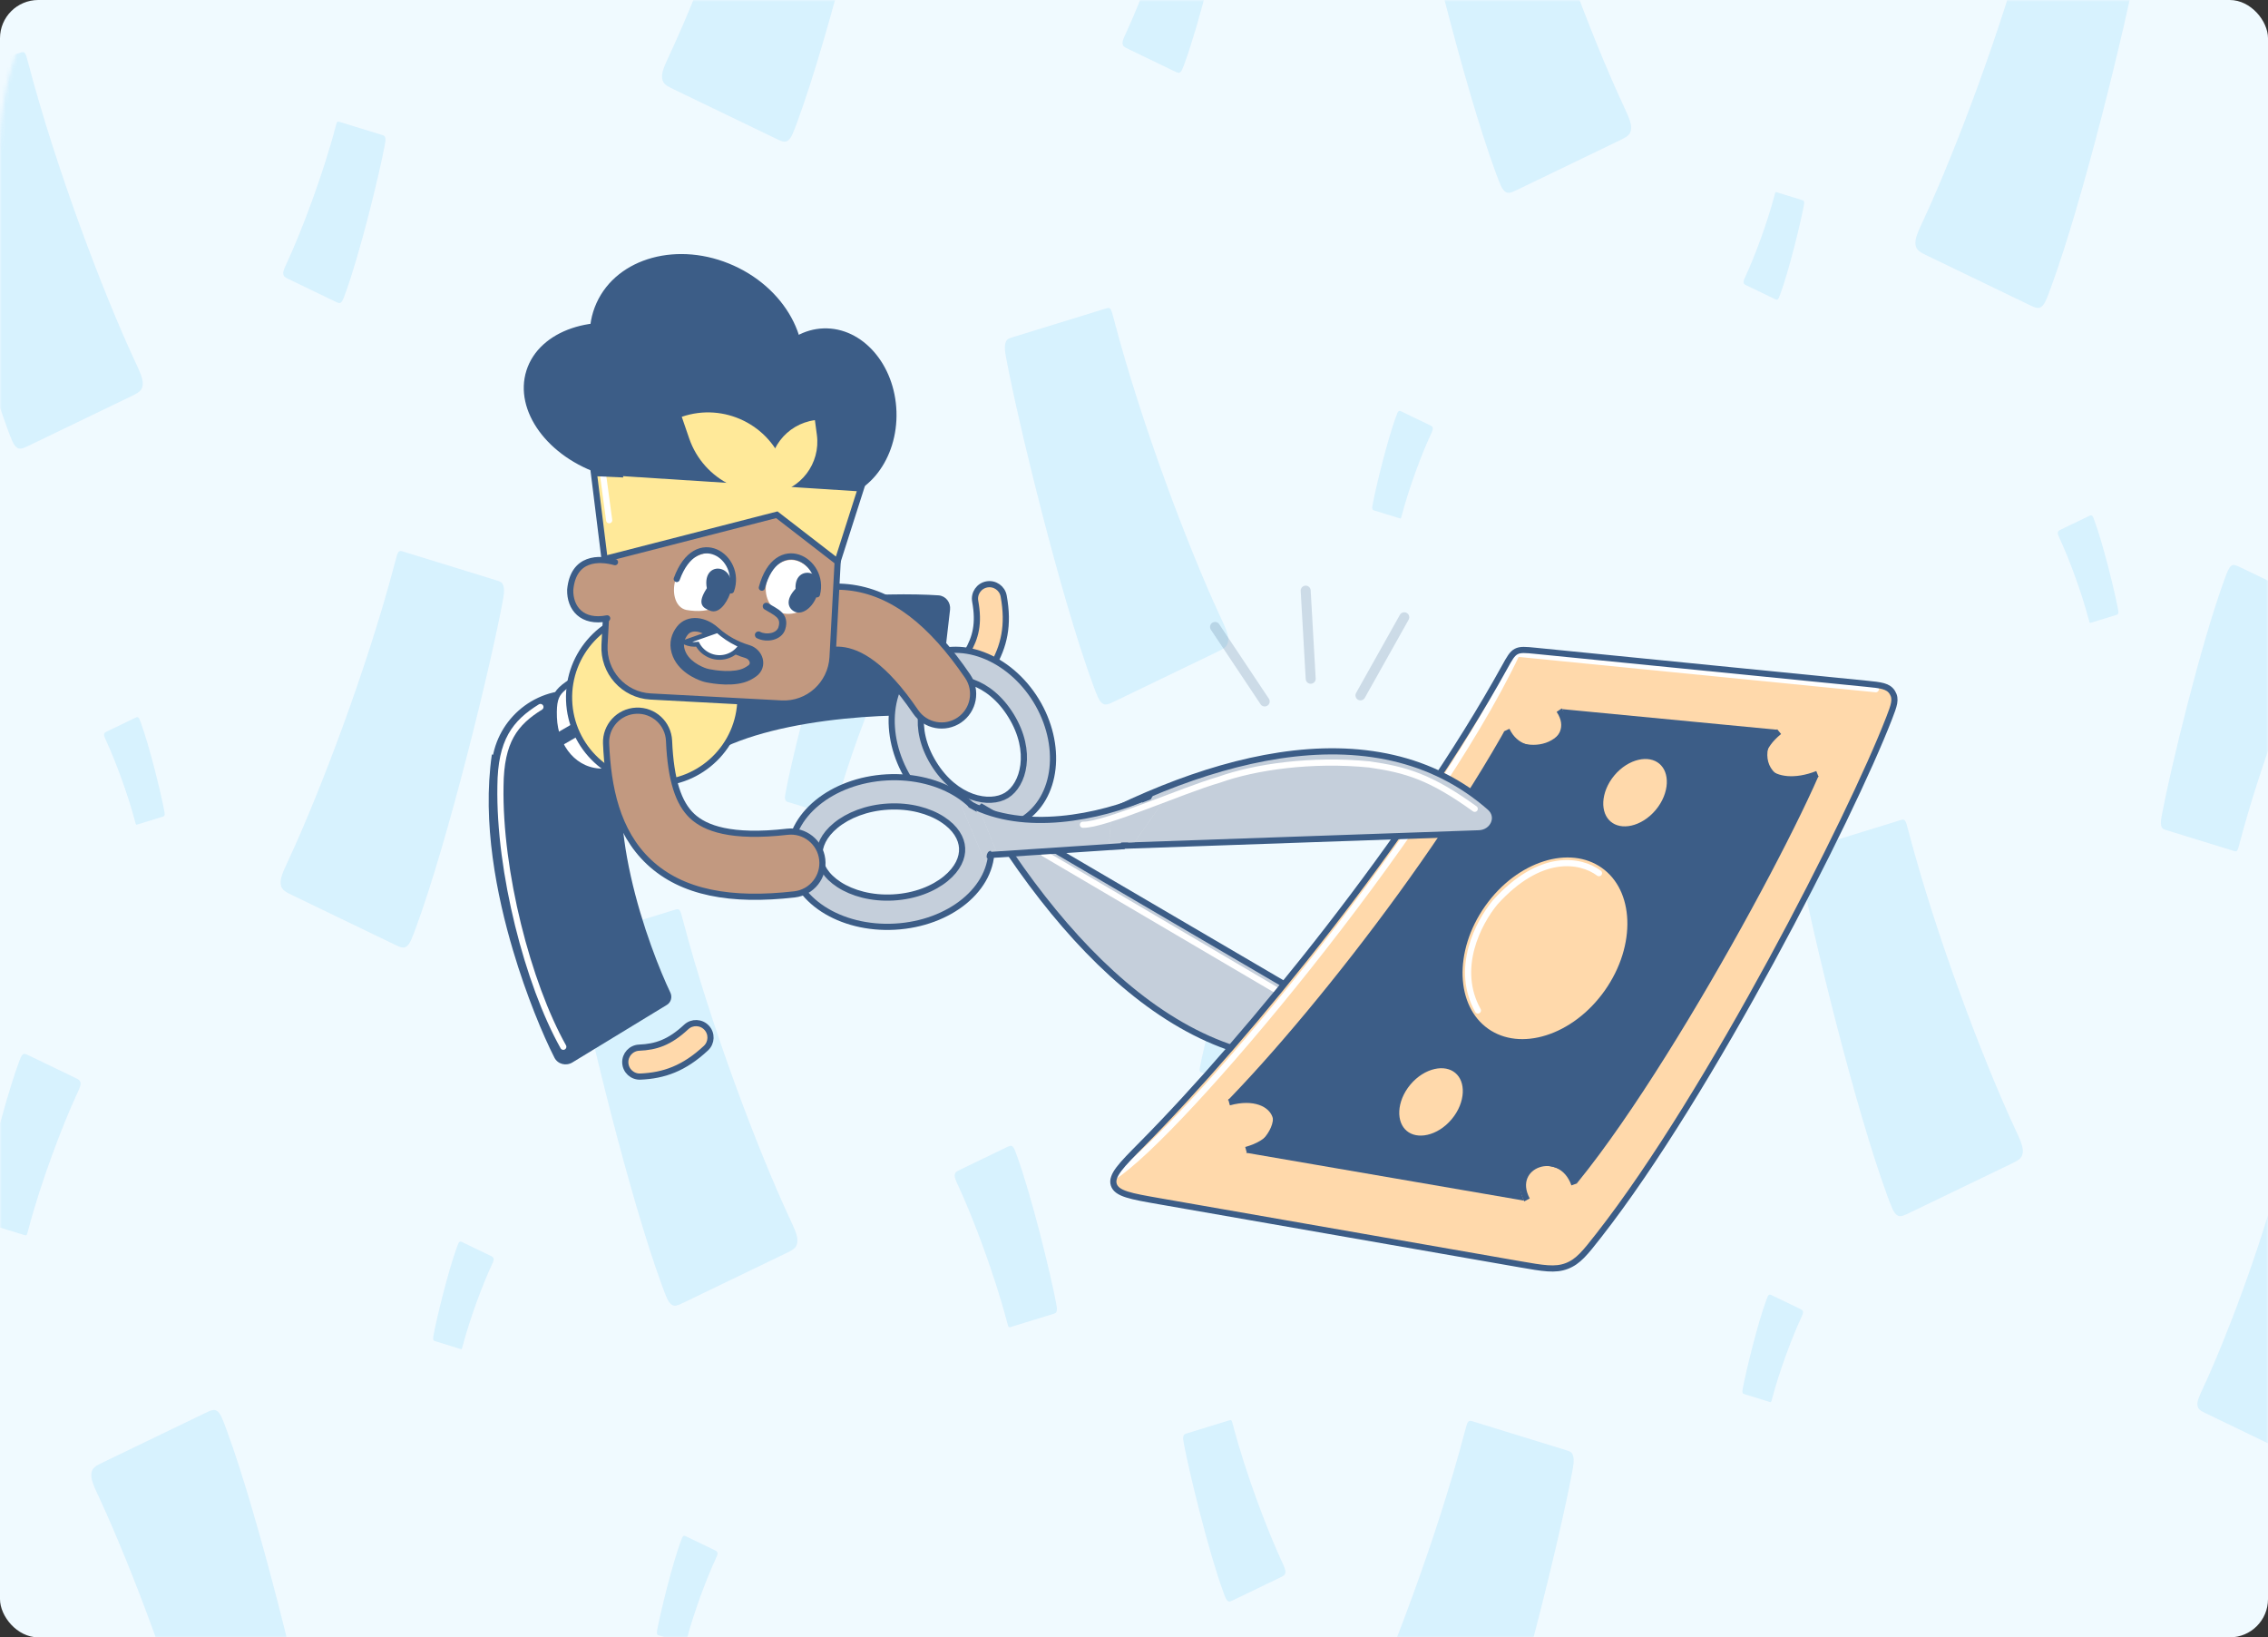 <svg width="593" height="428" viewBox="0 0 593 428" fill="none" xmlns="http://www.w3.org/2000/svg">
<rect x="0" y="0" width="593" height="428" fill="#333333" stroke="none"/>
<rect width="593" height="428" rx="10" fill="#F0FAFF"/>
<mask id="mask0_2226_477" style="mask-type:luminance" maskUnits="userSpaceOnUse" x="0" y="0" width="593" height="428">
<path d="M575.444 0H17.556C7.86 0 0 17.965 0 40.125V387.875C0 410.035 7.86 428 17.556 428H575.444C585.14 428 593 410.035 593 387.875V40.125C593 17.965 585.14 0 575.444 0Z" fill="white"/>
</mask>
<g mask="url(#mask0_2226_477)">
<g opacity="0.12">
<path d="M75.55 224.543C83.659 207.102 96.079 174.507 103.33 146.831C103.72 145.343 103.915 144.599 104.226 144.257C104.537 143.915 104.906 144.029 105.644 144.256L129.775 151.695C130.844 152.024 131.379 152.189 131.66 153.321C131.942 154.454 131.747 155.493 131.359 157.572C128.295 173.982 117.282 219.306 108.779 242.412C107.733 245.254 107.21 246.675 106.354 247.35C105.498 248.022 104.629 247.604 102.891 246.765L76.663 234.119C74.614 233.129 73.589 232.638 73.401 231.103C73.213 229.572 73.992 227.896 75.55 224.543Z" fill="#1CB0F6"/>
<path d="M502.987 57.352C511.096 39.911 523.516 7.316 530.767 -20.36C531.157 -21.849 531.352 -22.593 531.663 -22.934C531.974 -23.276 532.342 -23.162 533.081 -22.935L557.212 -15.496C558.281 -15.167 558.815 -15.002 559.096 -13.87C559.378 -12.738 559.184 -11.698 558.796 -9.619C555.731 6.791 544.719 52.115 536.216 75.221C535.17 78.063 534.648 79.484 533.791 80.158C532.935 80.833 532.066 80.414 530.328 79.575L504.099 66.928C502.051 65.939 501.025 65.446 500.838 63.913C500.649 62.38 501.429 60.704 502.987 57.352Z" fill="#1CB0F6"/>
<path d="M355.223 451.914C363.333 434.473 375.752 401.878 383.003 374.202C383.393 372.714 383.588 371.971 383.9 371.627C384.21 371.286 384.579 371.4 385.317 371.627L409.448 379.067C410.518 379.394 411.052 379.562 411.332 380.692C411.615 381.825 411.42 382.865 411.033 384.945C407.968 401.353 396.956 446.677 388.453 469.783C387.407 472.625 386.884 474.046 386.027 474.721C385.171 475.393 384.302 474.975 382.564 474.136L356.335 461.49C354.287 460.5 353.261 460.009 353.074 458.474C352.885 456.943 353.665 455.267 355.223 451.914Z" fill="#1CB0F6"/>
<path d="M175.274 13.883C183.383 -3.558 195.802 -36.153 203.053 -63.829C203.444 -65.317 203.638 -66.061 203.95 -66.403C204.26 -66.745 204.629 -66.631 205.368 -66.403L229.498 -58.965C230.568 -58.636 231.102 -58.471 231.383 -57.339C231.665 -56.206 231.471 -55.167 231.083 -53.087C228.018 -36.678 217.006 8.646 208.503 31.752C207.457 34.594 206.934 36.015 206.077 36.689C205.221 37.364 204.352 36.945 202.614 36.107L176.385 23.459C174.337 22.471 173.312 21.977 173.124 20.444C172.936 18.911 173.715 17.235 175.274 13.883Z" fill="#1CB0F6"/>
<path d="M526.72 294.757C518.611 277.316 506.191 244.722 498.941 217.045C498.55 215.557 498.355 214.815 498.045 214.471C497.734 214.13 497.365 214.243 496.626 214.471L472.495 221.91C471.426 222.238 470.892 222.405 470.611 223.536C470.329 224.669 470.523 225.709 470.911 227.789C473.976 244.197 484.988 289.521 493.491 312.626C494.537 315.469 495.061 316.89 495.917 317.565C496.772 318.237 497.641 317.819 499.38 316.98L525.608 304.334C527.656 303.344 528.682 302.853 528.869 301.318C529.058 299.786 528.278 298.111 526.72 294.757Z" fill="#1CB0F6"/>
<path d="M318.973 161.008C310.864 143.567 298.444 110.972 291.194 83.296C290.803 81.808 290.608 81.064 290.298 80.722C289.987 80.38 289.618 80.494 288.879 80.722L264.748 88.16C263.679 88.489 263.145 88.654 262.864 89.787C262.582 90.919 262.776 91.958 263.164 94.038C266.229 110.448 277.241 155.771 285.744 178.877C286.79 181.719 287.314 183.14 288.17 183.814C289.025 184.489 289.894 184.07 291.632 183.232L317.861 170.584C319.909 169.596 320.935 169.102 321.122 167.569C321.311 166.036 320.531 164.36 318.973 161.008Z" fill="#1CB0F6"/>
<path d="M424.31 27.258C416.2 9.817 403.781 -22.778 396.53 -50.454C396.139 -51.942 395.945 -52.686 395.635 -53.028C395.323 -53.37 394.954 -53.256 394.216 -53.028L370.085 -45.59C369.015 -45.261 368.481 -45.096 368.2 -43.964C367.918 -42.831 368.113 -41.792 368.5 -39.712C371.565 -23.302 382.577 22.021 391.08 45.127C392.126 47.969 392.65 49.39 393.506 50.064C394.362 50.739 395.231 50.32 396.969 49.482L423.198 36.834C425.246 35.846 426.271 35.352 426.459 33.819C426.647 32.286 425.868 30.61 424.31 27.258Z" fill="#1CB0F6"/>
<path d="M453.828 212.468C450.118 204.486 444.435 189.569 441.116 176.904C440.938 176.223 440.849 175.883 440.705 175.726C440.563 175.57 440.395 175.622 440.057 175.726L429.014 179.13C428.526 179.281 428.28 179.356 428.151 179.874C428.023 180.392 428.112 180.868 428.289 181.82C429.692 189.329 434.732 210.07 438.622 220.643C439.1 221.944 439.34 222.596 439.732 222.904C440.123 223.211 440.521 223.021 441.317 222.636L453.319 216.848C454.257 216.397 454.725 216.169 454.812 215.47C454.898 214.768 454.541 213.999 453.828 212.468Z" fill="#1CB0F6"/>
<path d="M335.086 408.041C331.375 400.06 325.692 385.143 322.373 372.477C322.196 371.798 322.106 371.457 321.963 371.3C321.821 371.143 321.653 371.196 321.315 371.3L310.272 374.704C309.782 374.854 309.538 374.931 309.409 375.45C309.28 375.968 309.37 376.443 309.547 377.396C310.95 384.902 315.988 405.644 319.88 416.217C320.358 417.517 320.598 418.169 320.99 418.477C321.381 418.785 321.779 418.594 322.575 418.209L334.577 412.421C335.515 411.97 335.983 411.746 336.069 411.044C336.156 410.342 335.799 409.576 335.086 408.041Z" fill="#1CB0F6"/>
<path d="M230.975 176.35C227.264 184.332 221.58 199.248 218.262 211.913C218.083 212.595 217.994 212.933 217.852 213.09C217.71 213.247 217.542 213.193 217.204 213.09L206.161 209.686C205.671 209.535 205.427 209.462 205.298 208.944C205.169 208.425 205.259 207.947 205.436 206.998C206.839 199.488 211.877 178.747 215.769 168.173C216.247 166.873 216.487 166.223 216.879 165.914C217.27 165.605 217.668 165.797 218.464 166.181L230.466 171.968C231.404 172.42 231.872 172.647 231.959 173.348C232.045 174.05 231.688 174.817 230.975 176.35Z" fill="#1CB0F6"/>
<path d="M294.504 8.426C298.214 0.445 303.898 -14.471 307.216 -27.136C307.395 -27.817 307.484 -28.158 307.626 -28.314C307.769 -28.471 307.937 -28.418 308.275 -28.314L319.318 -24.91C319.807 -24.76 320.053 -24.684 320.181 -24.166C320.31 -23.648 320.221 -23.172 320.044 -22.22C318.641 -14.711 313.601 6.03 309.711 16.604C309.232 17.904 308.992 18.554 308.6 18.863C308.208 19.172 307.812 18.98 307.016 18.596L295.013 12.808C294.075 12.356 293.607 12.13 293.521 11.429C293.435 10.727 293.792 9.96 294.504 8.426Z" fill="#1CB0F6"/>
<path d="M374.038 113.686C371.838 118.416 368.47 127.256 366.504 134.761C366.399 135.165 366.346 135.366 366.261 135.459C366.176 135.552 366.077 135.521 365.876 135.459L359.332 133.442C359.043 133.353 358.898 133.308 358.822 133.001C358.744 132.694 358.797 132.412 358.902 131.848C359.733 127.398 362.721 115.107 365.026 108.84C365.31 108.07 365.452 107.684 365.683 107.501C365.916 107.318 366.151 107.432 366.622 107.659L373.736 111.089C374.291 111.357 374.569 111.491 374.621 111.907C374.672 112.323 374.46 112.777 374.038 113.686Z" fill="#1CB0F6"/>
<path d="M470.834 344.68C468.635 349.408 465.266 358.249 463.3 365.756C463.194 366.157 463.142 366.361 463.057 366.452C462.974 366.545 462.873 366.515 462.672 366.455L456.128 364.435C455.838 364.348 455.694 364.302 455.618 363.994C455.541 363.686 455.594 363.405 455.699 362.844C456.53 358.393 459.516 346.102 461.822 339.835C462.106 339.063 462.248 338.678 462.48 338.495C462.712 338.314 462.947 338.428 463.418 338.655L470.531 342.082C471.087 342.35 471.365 342.487 471.417 342.902C471.468 343.316 471.256 343.771 470.834 344.68Z" fill="#1CB0F6"/>
<path d="M538.63 140.986C540.829 145.715 544.197 154.555 546.163 162.061C546.269 162.464 546.321 162.666 546.406 162.758C546.491 162.851 546.591 162.82 546.791 162.758L553.335 160.741C553.625 160.652 553.77 160.607 553.846 160.3C553.923 159.993 553.87 159.711 553.765 159.147C552.934 154.697 549.947 142.406 547.641 136.14C547.357 135.369 547.215 134.984 546.984 134.801C546.751 134.618 546.516 134.731 546.045 134.959L538.932 138.388C538.376 138.657 538.098 138.791 538.047 139.206C537.995 139.622 538.208 140.076 538.63 140.986Z" fill="#1CB0F6"/>
<path d="M456.463 72.057C458.663 67.327 462.031 58.488 463.997 50.982C464.103 50.579 464.155 50.377 464.24 50.284C464.325 50.191 464.425 50.222 464.625 50.284L471.169 52.301C471.459 52.391 471.604 52.435 471.68 52.742C471.757 53.049 471.704 53.331 471.599 53.895C470.768 58.346 467.781 70.637 465.475 76.903C465.191 77.674 465.049 78.059 464.818 78.242C464.585 78.425 464.35 78.311 463.879 78.084L456.766 74.654C456.21 74.386 455.932 74.252 455.881 73.836C455.829 73.421 456.042 72.966 456.463 72.057Z" fill="#1CB0F6"/>
<path d="M173.844 102.151C171.646 97.421 168.276 88.581 166.31 81.076C166.205 80.672 166.152 80.471 166.067 80.378C165.984 80.285 165.883 80.316 165.682 80.378L159.138 82.395C158.849 82.484 158.704 82.529 158.628 82.836C158.552 83.143 158.604 83.425 158.71 83.989C159.541 88.439 162.527 100.731 164.832 106.997C165.116 107.767 165.258 108.153 165.491 108.336C165.722 108.518 165.957 108.405 166.429 108.178L173.542 104.748C174.098 104.48 174.376 104.346 174.427 103.93C174.478 103.514 174.266 103.06 173.844 102.151Z" fill="#1CB0F6"/>
<path d="M128.49 330.827C126.291 335.558 122.923 344.396 120.957 351.903C120.851 352.307 120.798 352.508 120.714 352.601C120.63 352.695 120.53 352.662 120.329 352.601L113.785 350.585C113.495 350.495 113.35 350.451 113.274 350.144C113.198 349.836 113.25 349.555 113.356 348.99C114.187 344.54 117.173 332.248 119.479 325.982C119.763 325.213 119.905 324.825 120.137 324.644C120.369 324.46 120.605 324.574 121.076 324.802L128.189 328.232C128.744 328.5 129.022 328.633 129.073 329.048C129.124 329.466 128.913 329.921 128.49 330.827Z" fill="#1CB0F6"/>
<path d="M27.802 193.735C30.001 198.465 33.369 207.302 35.336 214.809C35.441 215.214 35.494 215.414 35.578 215.508C35.663 215.602 35.763 215.568 35.963 215.508L42.507 213.492C42.797 213.401 42.942 213.358 43.018 213.05C43.095 212.743 43.042 212.462 42.937 211.897C42.106 207.446 39.119 195.155 36.813 188.889C36.53 188.118 36.388 187.733 36.156 187.55C35.923 187.367 35.688 187.481 35.216 187.708L28.104 191.138C27.548 191.406 27.27 191.54 27.219 191.956C27.168 192.371 27.379 192.826 27.802 193.735Z" fill="#1CB0F6"/>
<path d="M187.011 407.733C184.812 412.465 181.442 421.302 179.476 428.809C179.371 429.213 179.318 429.414 179.233 429.508C179.15 429.601 179.049 429.568 178.848 429.508L172.304 427.491C172.015 427.401 171.87 427.358 171.794 427.05C171.718 426.742 171.77 426.462 171.876 425.896C172.707 421.446 175.693 409.154 177.998 402.888C178.282 402.119 178.424 401.731 178.657 401.551C178.888 401.367 179.123 401.48 179.595 401.708L186.708 405.138C187.264 405.406 187.542 405.54 187.593 405.954C187.644 406.372 187.432 406.827 187.011 407.733Z" fill="#1CB0F6"/>
<path d="M328.923 260.608C326.724 265.34 323.354 274.177 321.388 281.684C321.283 282.088 321.23 282.289 321.145 282.383C321.062 282.476 320.961 282.443 320.761 282.383L314.217 280.366C313.927 280.276 313.782 280.233 313.706 279.925C313.63 279.617 313.683 279.337 313.788 278.771C314.619 274.321 317.605 262.029 319.911 255.763C320.194 254.994 320.336 254.606 320.569 254.426C320.8 254.242 321.036 254.355 321.507 254.583L328.62 258.013C329.176 258.281 329.454 258.415 329.505 258.829C329.556 259.247 329.344 259.702 328.923 260.608Z" fill="#1CB0F6"/>
<path d="M250.614 310.099C254.325 318.081 260.008 332.997 263.327 345.663C263.505 346.345 263.594 346.683 263.736 346.84C263.88 346.997 264.048 346.944 264.386 346.84L275.429 343.436C275.917 343.286 276.163 343.212 276.292 342.694C276.42 342.176 276.331 341.698 276.154 340.748C274.751 333.238 269.711 312.497 265.821 301.924C265.343 300.623 265.103 299.974 264.711 299.663C264.318 299.356 263.922 299.546 263.126 299.931L251.124 305.719C250.186 306.17 249.718 306.398 249.631 307.1C249.545 307.799 249.902 308.568 250.614 310.099Z" fill="#1CB0F6"/>
<path d="M75.053 68.614C78.764 60.633 84.448 45.717 87.766 33.051C87.945 32.37 88.034 32.03 88.176 31.873C88.318 31.717 88.487 31.769 88.825 31.873L99.867 35.277C100.357 35.428 100.601 35.503 100.73 36.022C100.859 36.54 100.77 37.015 100.593 37.967C99.19 45.477 94.151 66.217 90.26 76.791C89.781 78.091 89.542 78.742 89.15 79.05C88.758 79.359 88.361 79.167 87.565 78.784L75.563 72.996C74.625 72.544 74.156 72.318 74.07 71.616C73.984 70.915 74.34 70.148 75.053 68.614Z" fill="#1CB0F6"/>
<path d="M20.063 286.074C16.352 294.055 10.669 308.972 7.35 321.635C7.172 322.317 7.083 322.658 6.941 322.815C6.798 322.972 6.629 322.919 6.291 322.815L-4.751 319.411C-5.24 319.261 -5.485 319.184 -5.614 318.665C-5.743 318.147 -5.654 317.672 -5.476 316.719C-4.074 309.213 0.966 288.471 4.857 277.895C5.335 276.598 5.575 275.946 5.967 275.638C6.358 275.327 6.756 275.521 7.551 275.906L19.554 281.69C20.492 282.145 20.961 282.369 21.047 283.071C21.133 283.773 20.776 284.539 20.063 286.074Z" fill="#1CB0F6"/>
<path d="M362.52 231.267C368.377 243.862 377.347 267.406 382.583 287.391C382.865 288.468 383.006 289.006 383.229 289.25C383.455 289.498 383.721 289.418 384.255 289.25L401.682 283.88C402.453 283.643 402.839 283.523 403.043 282.707C403.246 281.888 403.106 281.135 402.826 279.634C400.613 267.784 392.66 235.048 386.518 218.363C385.763 216.31 385.386 215.283 384.767 214.795C384.148 214.31 383.52 214.611 382.267 215.217L363.324 224.352C361.843 225.064 361.103 225.422 360.968 226.528C360.832 227.635 361.394 228.846 362.52 231.267Z" fill="#1CB0F6"/>
<path d="M605.613 164.393C599.757 176.989 590.786 200.53 585.55 220.517C585.267 221.593 585.127 222.132 584.903 222.376C584.678 222.623 584.411 222.543 583.879 222.376L566.452 217.006C565.679 216.768 565.293 216.648 565.09 215.832C564.886 215.013 565.027 214.261 565.306 212.759C567.52 200.909 575.474 168.175 581.614 151.488C582.369 149.435 582.747 148.409 583.365 147.922C583.984 147.435 584.612 147.738 585.867 148.343L604.809 157.477C606.289 158.191 607.029 158.548 607.166 159.655C607.302 160.762 606.738 161.972 605.613 164.393Z" fill="#1CB0F6"/>
<path d="M576.12 362.606C581.976 350.01 590.946 326.47 596.182 306.481C596.464 305.408 596.605 304.87 596.828 304.622C597.054 304.375 597.32 304.458 597.854 304.622L615.281 309.996C616.052 310.233 616.439 310.35 616.642 311.169C616.845 311.985 616.705 312.737 616.425 314.239C614.212 326.089 606.259 358.824 600.117 375.51C599.362 377.563 598.985 378.589 598.366 379.077C597.747 379.566 597.12 379.261 595.866 378.656L576.923 369.521C575.442 368.809 574.702 368.451 574.567 367.344C574.431 366.237 574.993 365.027 576.12 362.606Z" fill="#1CB0F6"/>
<path d="M206.322 318.164C198.212 300.723 185.793 268.128 178.542 240.452C178.152 238.964 177.957 238.222 177.647 237.877C177.335 237.536 176.967 237.65 176.228 237.877L152.097 245.317C151.027 245.645 150.493 245.812 150.213 246.942C149.93 248.076 150.125 249.115 150.512 251.195C153.577 267.603 164.589 312.928 173.092 336.033C174.139 338.875 174.662 340.296 175.518 340.972C176.374 341.644 177.243 341.226 178.981 340.386L205.21 327.74C207.258 326.751 208.284 326.259 208.471 324.724C208.66 323.193 207.88 321.518 206.322 318.164Z" fill="#1CB0F6"/>
<path d="M35.15 94.133C27.041 76.692 14.621 44.097 7.37 16.421C6.98 14.933 6.785 14.189 6.474 13.847C6.164 13.505 5.794 13.619 5.056 13.847L-19.074 21.285C-20.144 21.614 -20.678 21.779 -20.96 22.912C-21.241 24.044 -21.047 25.083 -20.659 27.163C-17.595 43.572 -6.582 88.896 1.921 112.002C2.967 114.844 3.49 116.265 4.346 116.939C5.202 117.614 6.071 117.195 7.809 116.357L34.038 103.709C36.087 102.721 37.111 102.227 37.3 100.694C37.488 99.161 36.709 97.485 35.15 94.133Z" fill="#1CB0F6"/>
<path d="M26.046 391.72C34.155 409.161 46.575 441.759 53.826 469.435C54.216 470.923 54.411 471.665 54.722 472.006C55.033 472.351 55.402 472.237 56.14 472.006L80.271 464.57C81.34 464.239 81.875 464.075 82.156 462.945C82.438 461.811 82.243 460.771 81.855 458.692C78.791 442.281 67.778 396.959 59.276 373.854C58.23 371.012 57.706 369.591 56.85 368.915C55.994 368.24 55.125 368.661 53.387 369.497L27.159 382.147C25.11 383.133 24.085 383.628 23.897 385.159C23.709 386.694 24.488 388.369 26.046 391.72Z" fill="#1CB0F6"/>
</g>
</g>
<path d="M150.299 221.792C161.493 221.401 170.251 212.009 169.86 200.815C169.47 189.62 160.078 180.862 148.883 181.253C137.689 181.644 128.931 191.036 129.322 202.23C129.713 213.425 139.104 222.183 150.299 221.792Z" fill="#3C5D87" stroke="#3C5D87" stroke-width="1.611"/>
<path fill-rule="evenodd" clip-rule="evenodd" d="M215.494 156.428C200.828 157.914 181.956 161.419 167.06 169.876L186.185 196.964C194.844 192.048 207.817 189.184 220.777 187.871C227.018 187.239 232.791 187.01 237.33 186.991C239.597 186.982 241.499 187.025 242.946 187.088C244.192 187.143 245.299 186.243 245.442 185.005L248.404 159.387C248.625 157.478 247.281 155.751 245.365 155.621C238.84 155.179 227.639 155.198 215.494 156.428Z" fill="#3C5D87"/>
<path fill-rule="evenodd" clip-rule="evenodd" d="M254.258 175.607C252.453 174.556 251.842 172.24 252.894 170.434C255.104 166.639 256.05 163.033 254.981 157.159C254.607 155.103 255.97 153.133 258.026 152.759C260.081 152.385 262.052 153.748 262.426 155.804C263.825 163.496 262.526 168.928 259.431 174.243C258.38 176.048 256.063 176.659 254.258 175.607Z" fill="#FFD9AB" stroke="#3C5D87" stroke-width="1.611" stroke-linecap="round"/>
<path d="M171.479 187.178C171.751 194.932 165.684 201.438 157.93 201.709C150.375 201.973 145.088 195.503 144.81 187.529C144.738 185.464 144.835 184.029 145.142 182.914C145.437 181.842 145.938 181.021 146.776 180.209C147.647 179.364 148.881 178.529 150.667 177.459C151.493 176.965 152.417 176.431 153.46 175.829C153.538 175.784 153.616 175.738 153.695 175.693C154.76 175.078 155.942 174.394 157.244 173.62C164.869 173.512 171.212 179.522 171.479 187.178Z" fill="white" stroke="#3C5D87" stroke-width="1.611"/>
<path d="M244.098 199.535C238.339 190.144 240.881 181.444 245.295 178.737C249.71 176.031 258.615 177.712 264.373 187.103C270.131 196.494 267.591 205.193 263.177 207.9C258.761 210.606 249.856 208.925 244.098 199.535ZM241.297 172.217C231.878 177.992 230.584 192.126 237.577 203.533C244.572 214.94 257.755 220.197 267.174 214.42C276.594 208.645 277.888 194.511 270.894 183.105C263.9 171.698 250.715 166.442 241.297 172.217Z" fill="white"/>
<path d="M244.098 199.535C238.339 190.144 240.881 181.444 245.295 178.737C249.71 176.031 258.615 177.712 264.373 187.103C270.131 196.494 267.591 205.193 263.177 207.9C258.761 210.606 249.856 208.925 244.098 199.535ZM241.297 172.217C231.878 177.992 230.584 192.126 237.577 203.533C244.572 214.94 257.755 220.197 267.174 214.42C276.594 208.645 277.888 194.511 270.894 183.105C263.9 171.698 250.715 166.442 241.297 172.217Z" fill="#3C5D87" fill-opacity="0.3"/>
<path d="M244.098 199.535C238.339 190.144 240.881 181.444 245.295 178.737C249.71 176.031 258.615 177.712 264.373 187.103C270.131 196.494 267.591 205.193 263.177 207.9C258.761 210.606 249.856 208.925 244.098 199.535ZM241.297 172.217C231.878 177.992 230.584 192.126 237.577 203.533C244.572 214.94 257.755 220.197 267.174 214.42C276.594 208.645 277.888 194.511 270.894 183.105C263.9 171.698 250.715 166.442 241.297 172.217Z" stroke="#3C5D87" stroke-width="1.611"/>
<path fill-rule="evenodd" clip-rule="evenodd" d="M189.618 176.832C192.443 180.398 197.624 180.998 201.189 178.173C209.363 171.699 215.221 169.386 220.023 169.889C224.607 170.368 231.014 173.754 239.395 186.046C241.959 189.805 247.082 190.775 250.842 188.212C254.6 185.65 255.57 180.525 253.008 176.766C243.6 162.967 233.496 154.734 221.738 153.504C210.201 152.297 199.889 158.185 190.959 165.26C187.394 168.085 186.794 173.266 189.618 176.832Z" fill="#C29980" stroke="#3C5D87" stroke-width="1.611" stroke-linecap="round"/>
<path d="M171.976 204.71C184.343 204.278 194.018 193.903 193.586 181.536C193.155 169.17 182.779 159.494 170.412 159.926C158.046 160.358 148.371 170.733 148.802 183.1C149.234 195.467 159.61 205.142 171.976 204.71Z" fill="#FFE999" stroke="#3C5D87" stroke-width="1.611"/>
<path d="M233.571 234.589C227.86 234.908 222.856 233.484 219.394 231.242C215.933 228.998 214.397 226.26 214.259 223.759C214.118 221.257 215.338 218.365 218.529 215.749C221.718 213.136 226.533 211.163 232.244 210.843C237.954 210.525 242.959 211.949 246.419 214.191C249.882 216.434 251.416 219.173 251.556 221.675C251.697 224.175 250.477 227.067 247.286 229.683C244.096 232.296 239.282 234.269 233.571 234.589ZM206.621 224.186C206.931 229.715 210.277 234.448 215.236 237.661C220.196 240.874 226.842 242.625 233.997 242.227C241.154 241.827 247.563 239.345 252.133 235.599C256.705 231.854 259.502 226.777 259.194 221.247C258.884 215.718 255.538 210.985 250.579 207.772C245.619 204.558 238.973 202.807 231.816 203.206C224.661 203.606 218.252 206.087 213.68 209.834C209.11 213.579 206.313 218.656 206.621 224.186Z" fill="white"/>
<path d="M233.571 234.589C227.86 234.908 222.856 233.484 219.394 231.242C215.933 228.998 214.397 226.26 214.259 223.759C214.118 221.257 215.338 218.365 218.529 215.749C221.718 213.136 226.533 211.163 232.244 210.843C237.954 210.525 242.959 211.949 246.419 214.191C249.882 216.434 251.416 219.173 251.556 221.675C251.697 224.175 250.477 227.067 247.286 229.683C244.096 232.296 239.282 234.269 233.571 234.589ZM206.621 224.186C206.931 229.715 210.277 234.448 215.236 237.661C220.196 240.874 226.842 242.625 233.997 242.227C241.154 241.827 247.563 239.345 252.133 235.599C256.705 231.854 259.502 226.777 259.194 221.247C258.884 215.718 255.538 210.985 250.579 207.772C245.619 204.558 238.973 202.807 231.816 203.206C224.661 203.606 218.252 206.087 213.68 209.834C209.11 213.579 206.313 218.656 206.621 224.186Z" fill="#3C5D87" fill-opacity="0.3"/>
<path d="M233.571 234.589C227.86 234.908 222.856 233.484 219.394 231.242C215.933 228.998 214.397 226.26 214.259 223.759C214.118 221.257 215.338 218.365 218.529 215.749C221.718 213.136 226.533 211.163 232.244 210.843C237.954 210.525 242.959 211.949 246.419 214.191C249.882 216.434 251.416 219.173 251.556 221.675C251.697 224.175 250.477 227.067 247.286 229.683C244.096 232.296 239.282 234.269 233.571 234.589ZM206.621 224.186C206.931 229.715 210.277 234.448 215.236 237.661C220.196 240.874 226.842 242.625 233.997 242.227C241.154 241.827 247.563 239.345 252.133 235.599C256.705 231.854 259.502 226.777 259.194 221.247C258.884 215.718 255.538 210.985 250.579 207.772C245.619 204.558 238.973 202.807 231.816 203.206C224.661 203.606 218.252 206.087 213.68 209.834C209.11 213.579 206.313 218.656 206.621 224.186Z" stroke="#3C5D87" stroke-width="1.611"/>
<path d="M362.64 273.023L256.205 210.681C269.869 233.443 285.934 252.877 303.711 264.748C321.812 276.834 341.647 281.061 362.64 273.023Z" fill="white"/>
<path d="M362.64 273.023L256.205 210.681C269.869 233.443 285.934 252.877 303.711 264.748C321.812 276.834 341.647 281.061 362.64 273.023Z" fill="#3C5D87" fill-opacity="0.3"/>
<path d="M362.64 273.023L256.205 210.681C269.869 233.443 285.934 252.877 303.711 264.748C321.812 276.834 341.647 281.061 362.64 273.023Z" stroke="#3C5D87" stroke-width="1.611"/>
<path d="M272.919 223.089L341.945 263.676" stroke="white" stroke-width="1.611" stroke-linecap="round"/>
<path d="M155.974 79.193C150.577 91.111 157.9 106.071 172.332 112.606C186.763 119.141 202.838 114.778 208.235 102.859C213.632 90.941 206.309 75.982 191.878 69.446C177.446 62.911 161.372 67.275 155.974 79.193Z" fill="#3C5D87"/>
<path d="M197.741 108.774C198.137 121.114 206.664 130.855 216.784 130.53C226.906 130.205 234.789 119.938 234.393 107.597C233.997 95.257 225.472 85.517 215.35 85.841C205.229 86.166 197.345 96.433 197.741 108.774Z" fill="#3C5D87"/>
<path d="M137.641 96.865C134.319 107.373 143.218 119.556 157.517 124.076C171.818 128.596 186.103 123.742 189.424 113.235C192.745 102.727 183.846 90.544 169.547 86.024C155.248 81.504 140.962 86.358 137.641 96.865Z" fill="#3C5D87"/>
<path d="M218.1 103.032L169.075 100.409L167.47 130.404L216.494 133.028L218.1 103.032Z" fill="#3C5D87"/>
<path d="M167.331 126.451C160.505 126.086 158.692 129.686 158.34 136.251L158.318 166.051C157.905 173.765 160.074 180.852 168.095 181.281L202.37 184.058C210.393 184.487 217.23 178.582 217.643 170.868L219.233 141.15C219.584 134.585 214.335 128.967 207.508 128.601L167.331 126.451Z" fill="#C29980"/>
<path d="M170.854 128.726C164.993 128.412 159.97 132.945 159.653 138.869L158.062 168.587C157.684 175.66 163.069 181.684 170.071 182.059L204.303 183.891C211.307 184.265 217.304 178.85 217.682 171.778L219.273 142.059C219.59 136.135 215.079 131.092 209.217 130.779L170.854 128.726Z" stroke="#3C5D87" stroke-width="1.611"/>
<path d="M148.798 153.6C148.578 157.703 152.011 161.223 156.464 161.461C160.919 161.7 164.706 158.566 164.927 154.463C165.146 150.36 161.714 146.84 157.26 146.602C152.805 146.363 149.018 149.497 148.798 153.6Z" fill="#C29980"/>
<path d="M225.102 127.659L218.975 146.816L203.11 134.556L158.072 146.125L155.221 123.173L225.102 127.659Z" fill="#FFE999" stroke="#3C5D87" stroke-width="1.611"/>
<path d="M205.093 122.07C201.304 111.036 189.29 105.162 178.255 108.95L180.19 114.585C183.979 125.619 195.994 131.493 207.029 127.705L205.093 122.07Z" fill="#FFE999"/>
<path d="M213.582 113.66C214.59 121.17 209.319 128.076 201.807 129.084L201.293 125.248C200.285 117.737 205.558 110.831 213.068 109.824L213.582 113.66Z" fill="#FFE999"/>
<path d="M176.857 150.8C175.467 154.47 176.369 158.723 179.39 159.426C185.951 160.614 189.665 157.999 191.055 154.329C192.446 150.66 190.008 145.925 186.864 144.733C183.717 143.542 178.248 147.131 176.857 150.8Z" fill="white"/>
<path d="M200.528 151.752C199.461 155.529 201.221 159.331 204.46 160.245C207.696 161.159 212.318 159.158 213.384 155.381C214.45 151.605 211.557 147.483 208.32 146.569C205.082 145.655 201.594 147.975 200.528 151.752Z" fill="white"/>
<path d="M190.876 155.186C191.874 152.467 190.934 149.621 188.779 148.83C186.623 148.039 184.029 149.603 184.809 153.764C182.215 157.753 183.582 158.872 185.739 159.664C187.895 160.455 189.877 157.905 190.876 155.186Z" fill="#3C5D87"/>
<path d="M213.305 156.416C214.558 153.675 214.143 150.798 212.379 149.992C210.614 149.185 207.801 150.067 208.004 153.917C205.197 156.896 206.076 159.113 207.841 159.92C209.607 160.726 212.052 159.158 213.305 156.416Z" fill="#3C5D87"/>
<path fill-rule="evenodd" clip-rule="evenodd" d="M199.566 157.989C199.295 158.425 199.426 158.999 199.863 159.272C200.24 159.507 200.651 159.745 201.033 159.964C201.271 160.102 201.497 160.232 201.696 160.351C202.258 160.688 202.708 160.994 203.047 161.322C203.373 161.64 203.573 161.959 203.663 162.324C203.755 162.695 203.758 163.201 203.542 163.925C203.327 164.642 202.676 165.192 201.706 165.443C200.735 165.695 199.604 165.594 198.726 165.153C198.266 164.922 197.707 165.108 197.476 165.567C197.245 166.027 197.431 166.587 197.891 166.818C199.198 167.474 200.795 167.603 202.172 167.247C203.549 166.89 204.868 165.994 205.327 164.458C205.612 163.502 205.664 162.648 205.471 161.874C205.277 161.095 204.857 160.485 204.345 159.988C203.847 159.502 203.243 159.106 202.652 158.753C202.391 158.596 202.143 158.454 201.9 158.314C201.554 158.115 201.215 157.921 200.85 157.693C200.413 157.42 199.839 157.552 199.566 157.989Z" fill="#3C5D87"/>
<path d="M160.802 146.947C156.755 145.831 149.896 145.561 149.09 154.169C148.986 158.957 152.167 162.933 158.756 161.638" stroke="#3C5D87" stroke-width="1.611" stroke-linecap="round"/>
<path d="M191.149 154.331C194.224 145.694 182.067 137.335 176.945 151.35" stroke="#3C5D87" stroke-width="1.611" stroke-linecap="round"/>
<path d="M213.604 155.354C215.916 146.482 203.079 139.212 199.195 153.619" stroke="#3C5D87" stroke-width="1.611" stroke-linecap="round"/>
<mask id="mask1_2226_477" style="mask-type:luminance" maskUnits="userSpaceOnUse" x="171" y="158" width="32" height="26">
<path d="M202.046 158.286H171.425V183.552H202.046V158.286Z" fill="white"/>
</mask>
<g mask="url(#mask1_2226_477)">
<path d="M195.654 173.943C195.283 174.208 194.909 174.44 194.541 174.624L196.123 177.78C196.686 177.497 197.218 177.164 197.707 176.814L195.654 173.943ZM179.007 169.726C178.572 168.226 178.984 167.031 179.751 166.013L176.931 163.889C175.666 165.568 174.8 167.896 175.616 170.71L179.007 169.726ZM185.235 166.573L185.354 166.679L187.71 164.049L187.591 163.943L185.235 166.573ZM194.541 174.624C193.288 175.252 191.472 175.452 189.597 175.395C187.772 175.34 186.131 175.054 185.386 174.904L184.689 178.365C185.538 178.535 187.393 178.861 189.49 178.924C191.536 178.985 194.072 178.809 196.123 177.78L194.541 174.624ZM184.704 174.726C184.095 174.52 182.852 174.031 181.657 173.178C180.459 172.323 179.433 171.192 179.007 169.726L175.616 170.71C176.339 173.201 178.026 174.924 179.605 176.051C181.187 177.18 182.783 177.803 183.57 178.069L184.704 174.726ZM185.354 166.679C188.103 169.14 191.361 170.959 194.899 172.007L195.901 168.622C192.866 167.723 190.067 166.161 187.71 164.049L185.354 166.679ZM197.707 176.814C199.368 175.626 199.862 173.755 199.403 172.097C198.964 170.5 197.669 169.146 195.901 168.622L194.899 172.007C195.527 172.193 195.892 172.643 196 173.037C196.053 173.227 196.044 173.389 196.001 173.515C195.962 173.631 195.874 173.785 195.654 173.943L197.707 176.814ZM185.386 174.904C185.132 174.853 184.908 174.796 184.704 174.726L183.57 178.069C183.956 178.2 184.331 178.293 184.689 178.365L185.386 174.904ZM179.751 166.013C180.286 165.302 181.058 165.003 182.048 165.091C183.09 165.182 184.276 165.713 185.235 166.573L187.591 163.943C186.15 162.652 184.269 161.742 182.358 161.574C180.396 161.401 178.334 162.025 176.931 163.889L179.751 166.013Z" fill="#3C5D87"/>
</g>
<path d="M177.06 166.445L177.346 165.852C177.573 165.38 177.847 164.945 178.147 164.548L177.06 166.445ZM177.06 166.445L177.546 166.888ZM177.06 166.445L177.546 166.888ZM177.546 166.888C177.974 167.277 178.464 167.61 179.011 167.87L177.546 166.888ZM187.632 164.835C189.177 166.219 190.904 167.376 192.76 168.277L193.806 168.785L193.036 169.656C191.15 171.786 188.016 172.512 185.317 171.229C184.001 170.603 182.989 169.595 182.35 168.401C181.248 168.544 180.091 168.383 179.011 167.87L187.632 164.835ZM187.632 164.835L187.514 164.729ZM187.632 164.835L187.514 164.729ZM187.514 164.729C186.192 163.545 184.484 162.73 182.791 162.581ZM187.514 164.729L182.791 162.581ZM182.791 162.581C181.074 162.43 179.333 162.972 178.147 164.548L182.791 162.581Z" fill="white"/>
<path d="M177.06 166.445L177.346 165.852C177.573 165.38 177.847 164.945 178.147 164.548M177.06 166.445L178.147 164.548M177.06 166.445L177.546 166.888M178.147 164.548C179.333 162.972 181.074 162.43 182.791 162.581M178.147 164.548L182.791 162.581M177.546 166.888C177.974 167.277 178.464 167.61 179.011 167.87M177.546 166.888L179.011 167.87M179.011 167.87C180.091 168.383 181.248 168.544 182.35 168.401C182.989 169.595 184.001 170.603 185.317 171.229C188.016 172.512 191.15 171.786 193.036 169.656L193.806 168.785L192.76 168.277C190.904 167.376 189.177 166.219 187.632 164.835M179.011 167.87L187.632 164.835M187.632 164.835L187.514 164.729M187.514 164.729C186.192 163.545 184.484 162.73 182.791 162.581M187.514 164.729L182.791 162.581" stroke="#3C5D87" stroke-width="1.208"/>
<path d="M157.336 121.625L159.275 135.988" stroke="white" stroke-width="1.611" stroke-linecap="round"/>
<path fill-rule="evenodd" clip-rule="evenodd" d="M162.966 124.81L154.872 124.441L153.841 118.327L162.411 121.626L162.966 124.81Z" fill="#3C5D87"/>
<path d="M298.274 298.68C326.248 270.45 368.774 218.032 393.131 173.935C394.44 171.564 395.096 170.378 396.185 169.806C397.275 169.234 398.598 169.365 401.245 169.629L487.722 178.232C491.554 178.613 493.471 178.803 494.537 180.536C495.602 182.267 494.966 183.914 493.694 187.208C483.659 213.2 446.847 285.308 417.777 322.428C414.2 326.994 412.412 329.277 409.395 330.436C406.379 331.595 403.256 331.05 397.012 329.957L302.764 313.486C295.401 312.199 291.719 311.555 290.964 309.186C290.21 306.817 292.898 304.105 298.274 298.68Z" fill="#FFD9AB"/>
<path d="M311.358 298.023C332.528 279.621 375.724 226.382 397.536 185.13L478.246 192.869C476.684 203.657 433.521 285.438 406.796 314.454L311.358 298.023Z" fill="#3C5D87" stroke="#3C5D87" stroke-width="1.611"/>
<path d="M490.458 180.164L396.589 170.864C374.218 218.127 308.512 296.603 291.035 307.701" stroke="white" stroke-width="1.611" stroke-linecap="round"/>
<path d="M298.527 299.175C326.502 270.945 369.029 218.527 393.384 174.43C394.694 172.059 395.348 170.873 396.438 170.301C397.528 169.729 398.851 169.86 401.499 170.124L487.976 178.727C491.809 179.108 493.725 179.298 494.79 181.03C495.856 182.762 495.221 184.409 493.948 187.703C483.913 213.696 447.102 285.803 418.031 322.923C414.454 327.489 412.667 329.772 409.649 330.931C406.631 332.09 403.51 331.543 397.265 330.452L303.019 313.981C295.656 312.694 291.974 312.05 291.218 309.681C290.463 307.312 293.152 304.6 298.527 299.175Z" stroke="#3C5D87" stroke-width="1.611"/>
<path d="M420.248 259.389C415.966 265.453 410.242 269.584 404.492 271.393C398.743 273.203 393.039 272.682 388.637 269.573C384.236 266.465 381.836 261.264 381.617 255.242C381.4 249.217 383.377 242.44 387.66 236.377C391.941 230.313 397.665 226.182 403.415 224.373C409.164 222.563 414.869 223.086 419.27 226.192C423.671 229.301 426.072 234.502 426.289 240.525C426.507 246.549 424.529 253.326 420.248 259.389Z" fill="#FFD9AB" stroke="#3C5D87" stroke-width="1.611"/>
<path d="M418.076 228.245C413.266 224.665 402.777 222.805 390.936 235.869C386.525 241.194 380.289 253.145 386.419 264.136" stroke="white" stroke-width="1.611" stroke-linecap="round"/>
<path d="M380.18 293.077C378.228 295.41 375.767 296.885 373.409 297.421C371.052 297.956 368.868 297.547 367.299 296.234C365.731 294.919 364.944 292.842 365.056 290.428C365.17 288.012 366.189 285.33 368.142 282.998C370.096 280.665 372.556 279.19 374.915 278.654C377.272 278.118 379.454 278.528 381.023 279.841C382.593 281.156 383.379 283.233 383.267 285.647C383.154 288.062 382.133 290.743 380.18 293.077Z" fill="#FFD9AB" stroke="#3C5D87" stroke-width="1.611"/>
<path d="M433.524 212.244C431.571 214.576 429.11 216.052 426.752 216.588C424.395 217.122 422.211 216.713 420.643 215.4C419.074 214.086 418.287 212.009 418.399 209.594C418.513 207.179 419.533 204.497 421.485 202.164C423.44 199.831 425.899 198.356 428.258 197.82C430.614 197.285 432.798 197.694 434.366 199.008C435.937 200.322 436.722 202.399 436.61 204.813C436.497 207.229 435.476 209.91 433.524 212.244Z" fill="#FFD9AB" stroke="#3C5D87" stroke-width="1.611"/>
<path d="M477.225 200.924C474.501 202.571 471.604 203.232 469.161 203.034C466.714 202.836 464.843 201.8 463.86 200.174C462.877 198.547 462.831 196.409 463.79 194.151C464.751 191.896 466.682 189.638 469.406 187.992C472.13 186.345 475.027 185.684 477.47 185.882C479.915 186.08 481.786 187.116 482.769 188.742C483.754 190.369 483.8 192.507 482.839 194.765C481.88 197.02 479.947 199.278 477.225 200.924Z" fill="#FFD9AB" stroke="#FFD9AB" stroke-width="2.014"/>
<path d="M465.179 191.246C455.325 199.32 463.403 206.941 475.19 202.3" stroke="#3C5D87" stroke-width="1.611"/>
<path d="M394.514 191.085C397.06 193.805 401.813 194.52 405.137 192.633C408.46 190.746 409.04 187.003 406.493 184.283C403.945 181.563 399.194 180.848 395.87 182.735C392.547 184.622 391.967 188.365 394.514 191.085Z" fill="#FFD9AB" stroke="#FFD9AB" stroke-width="2.014"/>
<path d="M407.671 185.627C413.534 194.298 398.505 200.544 393.933 190.846" stroke="#3C5D87" stroke-width="1.611"/>
<path d="M411.589 309.878C408.809 306.23 404.103 304.891 401.218 306.161C398.332 307.432 397.52 311.203 400.3 314.852C403.081 318.5 407.787 319.841 410.671 318.57C413.556 317.298 414.368 313.529 411.589 309.878Z" fill="#FFD9AB" stroke="#FFD9AB" stroke-width="2.014"/>
<path d="M399.258 313.651C394.302 304.43 408.063 299.48 411.629 309.591" stroke="#3C5D87" stroke-width="1.611"/>
<path d="M322.66 301.858C325.839 300.554 328.411 298.591 330.017 296.548C331.646 294.478 332.125 292.56 331.702 291.126C331.277 289.693 329.887 288.542 327.518 288.11C325.18 287.685 322.129 288.028 318.949 289.332C315.771 290.635 313.199 292.598 311.592 294.641C309.965 296.711 309.484 298.629 309.908 300.063C310.333 301.496 311.722 302.647 314.091 303.079C316.43 303.504 319.481 303.161 322.66 301.858Z" fill="#FFD9AB" stroke="#FFD9AB" stroke-width="2.014"/>
<path d="M321.358 288.159C334.581 284.508 338.905 297.051 325.792 300.593" stroke="#3C5D87" stroke-width="1.611"/>
<path d="M149.407 189.372L151.167 192.41L144.175 196.46L142.416 193.421L149.407 189.372Z" fill="#3C5D87"/>
<path fill-rule="evenodd" clip-rule="evenodd" d="M134.14 248.45C129.896 234.157 126.017 215.013 128.605 197.229L162.957 202.228C161.452 212.566 163.668 225.938 167.417 238.569C169.224 244.651 171.248 250.109 173 254.328C173.873 256.432 174.658 258.176 175.286 259.488C175.822 260.608 175.442 262.019 174.381 262.665L149.67 277.715C148.005 278.728 145.842 278.198 144.957 276.461C141.975 270.612 137.642 260.247 134.14 248.45Z" fill="#3C5D87"/>
<path fill-rule="evenodd" clip-rule="evenodd" d="M166.352 185.775C170.896 185.581 174.739 189.109 174.932 193.654C175.376 204.072 177.454 210.016 180.976 213.323C184.334 216.477 191.085 219.113 205.866 217.419C210.386 216.9 214.47 220.146 214.987 224.665C215.506 229.184 212.262 233.269 207.741 233.786C191.15 235.688 178.315 233.425 169.697 225.331C161.242 217.389 158.956 205.737 158.472 194.355C158.278 189.81 161.807 185.968 166.352 185.775Z" fill="#C29980" stroke="#3C5D87" stroke-width="1.611" stroke-linecap="round"/>
<path fill-rule="evenodd" clip-rule="evenodd" d="M163.49 277.798C163.402 275.711 165.022 273.947 167.109 273.857C171.498 273.672 175.044 272.522 179.415 268.453C180.944 267.029 183.336 267.115 184.76 268.645C186.184 270.172 186.1 272.566 184.57 273.99C178.849 279.319 173.575 281.156 167.43 281.417C165.343 281.507 163.579 279.885 163.49 277.798Z" fill="#FFD9AB" stroke="#3C5D87" stroke-width="1.611" stroke-linecap="round"/>
<path d="M386.675 217.826L272.651 221.808C293.462 209.469 314.721 200.505 334.44 197.499C355.362 194.31 374.465 197.833 389.548 211.047C390.953 212.279 391.162 213.897 390.593 215.251C390.014 216.628 388.612 217.757 386.675 217.826Z" fill="white"/>
<path d="M386.675 217.826L272.651 221.808C293.462 209.469 314.721 200.505 334.44 197.499C355.362 194.31 374.465 197.833 389.548 211.047C390.953 212.279 391.162 213.897 390.593 215.251C390.014 216.628 388.612 217.757 386.675 217.826Z" fill="#3C5D87" fill-opacity="0.3"/>
<path d="M386.675 217.826L272.651 221.808C293.462 209.469 314.721 200.505 334.44 197.499C355.362 194.31 374.465 197.833 389.548 211.047C390.953 212.279 391.162 213.897 390.593 215.251C390.014 216.628 388.612 217.757 386.675 217.826Z" stroke="#3C5D87" stroke-width="1.611"/>
<path d="M258.621 223.503L253.818 210.327C267.736 217.587 287.133 213.839 300.442 208.093L293.533 221.19L258.621 223.503Z" fill="white"/>
<path d="M258.621 223.503L253.818 210.327C267.736 217.587 287.133 213.839 300.442 208.093L293.533 221.19L258.621 223.503Z" fill="#3C5D87" fill-opacity="0.3"/>
<path d="M258.621 223.503L253.818 210.327C267.736 217.587 287.133 213.839 300.442 208.093L293.533 221.19L258.621 223.503Z" stroke="#3C5D87" stroke-width="1.611" stroke-linecap="round"/>
<path d="M251.008 209.819L256.643 212.937L260.344 222.146C257.914 222.428 258.165 222.567 257.625 225.471L251.008 209.819Z" fill="white"/>
<path d="M251.008 209.819L256.643 212.937L260.344 222.146C257.914 222.428 258.165 222.567 257.625 225.471L251.008 209.819Z" fill="#3C5D87" fill-opacity="0.3"/>
<path d="M290.607 212.867L305.876 207.073L296.624 220.153L289.996 220.24L290.607 212.867Z" fill="white"/>
<path d="M290.607 212.867L305.876 207.073L296.624 220.153L289.996 220.24L290.607 212.867Z" fill="#3C5D87" fill-opacity="0.3"/>
<g opacity="0.2">
<path d="M330.674 183.359L317.689 163.884" stroke="#3C5D87" stroke-width="2.612" stroke-linecap="round"/>
<path d="M355.711 181.768L367.163 161.355" stroke="#3C5D87" stroke-width="2.612" stroke-linecap="round"/>
<path d="M342.7 177.425L341.389 154.388" stroke="#3C5D87" stroke-width="2.612" stroke-linecap="round"/>
</g>
<path d="M141.3 184.81C134.674 188.934 130.946 193.634 130.852 205.485C130.448 227.84 138.039 257.158 147.28 273.625" stroke="white" stroke-width="1.611" stroke-linecap="round"/>
<path d="M283.152 215.584C288.739 215.738 309.13 206.587 318.742 203.824C328.131 200.462 343.023 198.324 358.044 199.822C367.611 201.2 373.977 203.045 385.59 211.423" stroke="white" stroke-width="1.611" stroke-linecap="round"/>
</svg>
